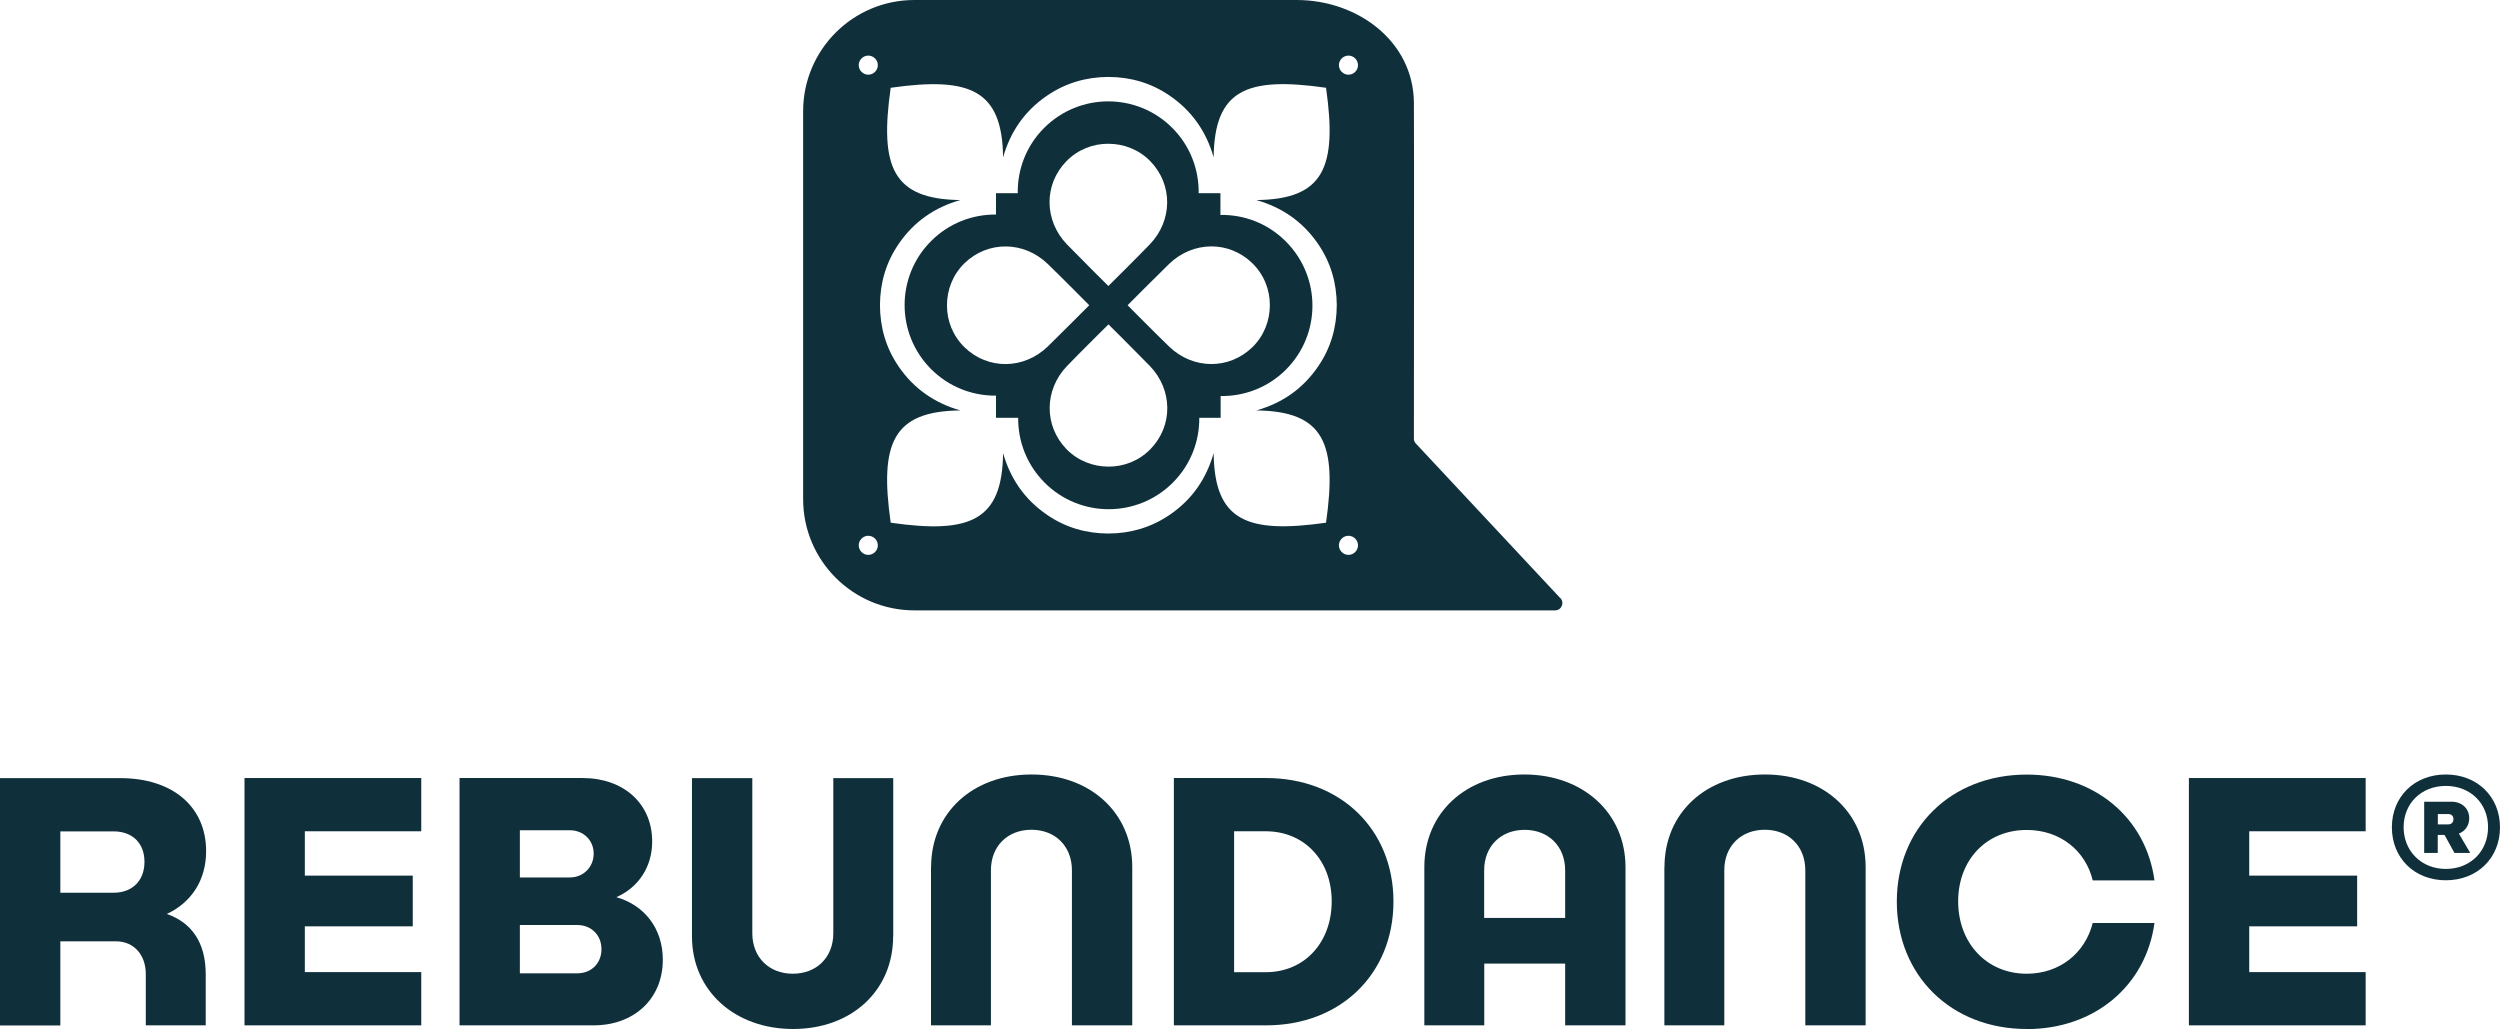 <?xml version="1.0" encoding="UTF-8"?><svg id="Layer_2" xmlns="http://www.w3.org/2000/svg" viewBox="0 0 246.94 101.64"><defs><style>.cls-1{fill:#0f303b;stroke-width:0px;}</style></defs><g id="Layer_1-2"><path class="cls-1" d="M246.94,81.72c0,3.03-2.24,5.23-5.35,5.23s-5.33-2.2-5.33-5.23,2.23-5.22,5.33-5.22,5.35,2.19,5.35,5.22ZM245.76,81.71c0-2.36-1.75-4.08-4.17-4.08s-4.17,1.72-4.17,4.08,1.76,4.12,4.17,4.12,4.17-1.73,4.17-4.12ZM242.88,82.34l1.12,1.91h-1.56l-.98-1.78h-.67v1.78h-1.34v-5.06h2.7c1.02,0,1.75.67,1.75,1.63,0,.71-.39,1.27-1.02,1.52ZM240.8,81.43h1.02c.32,0,.52-.2.52-.52s-.2-.5-.52-.5h-1.02v1.02Z"/><path class="cls-1" d="M30.11,82.11v4.38h10.66v5.01h-10.66v4.52h11.5v5.26h-17.46v-24.43h17.46v5.26h-11.5Z"/><path class="cls-1" d="M65.47,94.8c0,3.89-2.87,6.48-6.83,6.48h-13.25v-24.43h12.16c4,0,6.87,2.49,6.87,6.27,0,2.56-1.4,4.56-3.54,5.5,2.73.77,4.59,3.05,4.59,6.17ZM56.29,82.01h-4.94v4.66h4.94c1.33,0,2.35-1.02,2.35-2.35s-1.02-2.31-2.35-2.31ZM59.41,93.75c0-1.4-1.02-2.38-2.38-2.38h-5.68v4.77h5.68c1.37,0,2.38-.98,2.38-2.38Z"/><path class="cls-1" d="M88.22,92.49c0,5.36-4.1,9.15-9.88,9.15s-9.99-3.79-9.99-9.15v-15.63h5.96v15.32c0,2.38,1.65,4,4,4s4-1.61,4-4v-15.32h5.92v15.63Z"/><path class="cls-1" d="M91.97,85.65c0-5.36,4.1-9.15,9.92-9.15s9.95,3.79,9.95,9.15v15.63h-5.96v-15.32c0-2.38-1.65-4-4-4s-4,1.61-4,4v15.32h-5.92v-15.63Z"/><path class="cls-1" d="M137.64,89.05c0,7.15-5.22,12.23-12.58,12.23h-9.11v-24.43h9.11c7.36,0,12.58,5.08,12.58,12.2ZM131.54,89.02c0-4.03-2.7-6.91-6.52-6.91h-3.12v13.92h3.12c3.82,0,6.52-2.91,6.52-7.01Z"/><path class="cls-1" d="M160.56,85.65v15.63h-5.96v-6.1h-7.99v6.1h-5.92v-15.63c0-5.36,4.1-9.15,9.88-9.15s9.99,3.79,9.99,9.15ZM154.6,90.67v-4.7c0-2.38-1.65-4-4-4s-4,1.61-4,4v4.7h7.99Z"/><path class="cls-1" d="M164.41,85.65c0-5.36,4.1-9.15,9.92-9.15s9.95,3.79,9.95,9.15v15.63h-5.96v-15.32c0-2.38-1.65-4-4-4s-4,1.61-4,4v15.32h-5.92v-15.63Z"/><path class="cls-1" d="M200.19,101.64c-7.47,0-12.83-5.29-12.83-12.58s5.36-12.55,12.83-12.55c6.73,0,11.78,4.28,12.62,10.45h-6.1c-.7-2.91-3.19-4.98-6.52-4.98-3.96,0-6.77,2.94-6.77,7.05s2.8,7.15,6.77,7.15c3.29,0,5.78-2.07,6.52-5.01h6.1c-.84,6.17-5.89,10.48-12.62,10.48Z"/><path class="cls-1" d="M222.17,82.11v4.38h10.66v5.01h-10.66v4.52h11.5v5.26h-17.46v-24.43h17.46v5.26h-11.5Z"/><path class="cls-1" d="M16.47,90.28c2.42-1.12,3.89-3.33,3.89-6.2,0-4.42-3.33-7.22-8.48-7.22H0v24.43h5.96v-8.31h5.5c1.79,0,2.94,1.37,2.94,3.22v5.08h5.92v-5.05c0-3.19-1.44-5.12-3.86-5.96ZM11.22,88.18h-5.26v-6.06h5.26c1.86,0,3.05,1.16,3.05,3.01s-1.19,3.05-3.05,3.05Z"/><path class="cls-1" d="M127,23.84c-1.78-1.78-4.12-2.65-6.45-2.61v-2.15h-2.15c.03-2.33-.83-4.67-2.61-6.45-3.49-3.49-9.15-3.49-12.65,0-1.78,1.78-2.65,4.12-2.61,6.45h-2.15v2.11c-2.32-.02-4.64.85-6.41,2.62-3.49,3.49-3.49,9.15,0,12.65,1.77,1.77,4.09,2.64,6.41,2.62v2.19h2.19c-.02,2.32.85,4.64,2.62,6.41,3.49,3.49,9.15,3.49,12.65,0,1.77-1.77,2.64-4.09,2.62-6.41h2.11v-2.15c2.33.03,4.67-.83,6.45-2.61,3.49-3.49,3.49-9.15,0-12.65ZM105.33,15.93c1.13-1.16,2.64-1.74,4.15-1.73,1.51,0,3.02.57,4.15,1.73,2.23,2.3,2.21,5.85-.06,8.21-1.29,1.34-4.09,4.11-4.09,4.11,0,0-2.8-2.78-4.09-4.11-2.27-2.36-2.3-5.91-.06-8.21ZM95.27,34.3c-1.16-1.13-1.74-2.64-1.73-4.15,0-1.51.57-3.02,1.73-4.15,2.3-2.23,5.85-2.21,8.21.06,1.34,1.29,4.11,4.09,4.11,4.09,0,0-2.78,2.8-4.11,4.09-2.36,2.27-5.91,2.3-8.21.06ZM113.64,44.36c-1.13,1.16-2.64,1.74-4.15,1.73-1.51,0-3.02-.57-4.15-1.73-2.23-2.3-2.21-5.85.06-8.21,1.29-1.34,4.09-4.11,4.09-4.11,0,0,2.8,2.78,4.09,4.11,2.27,2.36,2.3,5.91.06,8.21ZM123.7,34.3c-2.3,2.23-5.85,2.21-8.21-.06-1.34-1.29-4.11-4.09-4.11-4.09,0,0,2.78-2.8,4.11-4.09,2.36-2.27,5.91-2.3,8.21-.06,1.16,1.13,1.74,2.64,1.73,4.15,0,1.51-.57,3.02-1.73,4.15Z"/><path class="cls-1" d="M154.1,59.06l-14.21-15.21c-.15-.14-.23-.32-.23-.52,0-2.2.03-30.44,0-33.22-.07-6.04-5.56-10.11-11.59-10.11h-37.75c-6.07,0-10.99,4.92-10.99,10.99v38.31c0,6.07,4.92,10.99,10.99,10.99h63.29c.65,0,.96-.8.49-1.24ZM86.43,54.53c-.37.37-.96.37-1.33,0-.37-.37-.37-.96,0-1.33.37-.37.96-.37,1.33,0,.37.37.37.96,0,1.33ZM86.43,7.1c-.37.37-.96.37-1.33,0-.37-.37-.37-.96,0-1.33.37-.37.96-.37,1.33,0,.37.37.37.96,0,1.33ZM130.98,51.63h0s0,0,0,0c0,0,0,0,0,0,0,0,0,0,0,0,0,0,0,0,0,0h0c-7.87,1.12-11.02-.22-11.1-6.87-.72,2.51-2.11,4.57-4.34,6.09-1.85,1.26-3.88,1.84-6.06,1.85-2.18-.01-4.21-.58-6.06-1.85-2.22-1.52-3.62-3.58-4.34-6.09-.08,6.66-3.23,8-11.1,6.87h0s0,0,0,0c0,0,0,0,0,0,0,0,0,0,0,0,0,0,0,0,0,0h0c-1.12-7.87.22-11.02,6.88-11.09-2.51-.72-4.57-2.11-6.09-4.33-1.27-1.85-1.84-3.88-1.85-6.06.01-2.18.58-4.21,1.85-6.06,1.52-2.22,3.58-3.62,6.09-4.33-6.66-.08-8-3.23-6.88-11.09h0s0,0,0,0c0,0,0,0,0,0,0,0,0,0,0,0,0,0,0,0,0,0h0c7.87-1.12,11.02.22,11.1,6.87.72-2.51,2.11-4.57,4.34-6.09,1.85-1.26,3.88-1.84,6.06-1.85,2.18.01,4.21.58,6.06,1.85,2.22,1.52,3.62,3.58,4.34,6.09.08-6.66,3.23-8,11.1-6.87h0s0,0,0,0c0,0,0,0,0,0,0,0,0,0,0,0,0,0,0,0,0,0h0c1.12,7.87-.22,11.02-6.88,11.09,2.51.72,4.57,2.11,6.09,4.33,1.27,1.85,1.84,3.88,1.85,6.06-.01,2.18-.58,4.21-1.85,6.06-1.52,2.22-3.58,3.62-6.09,4.33,6.66.08,8,3.23,6.88,11.09ZM133.86,54.53c-.37.37-.96.37-1.33,0-.37-.37-.37-.96,0-1.33.37-.37.96-.37,1.33,0,.37.37.37.96,0,1.33ZM133.86,7.1c-.37.37-.96.37-1.33,0-.37-.37-.37-.96,0-1.33.37-.37.96-.37,1.33,0,.37.37.37.96,0,1.33Z"/></g></svg>